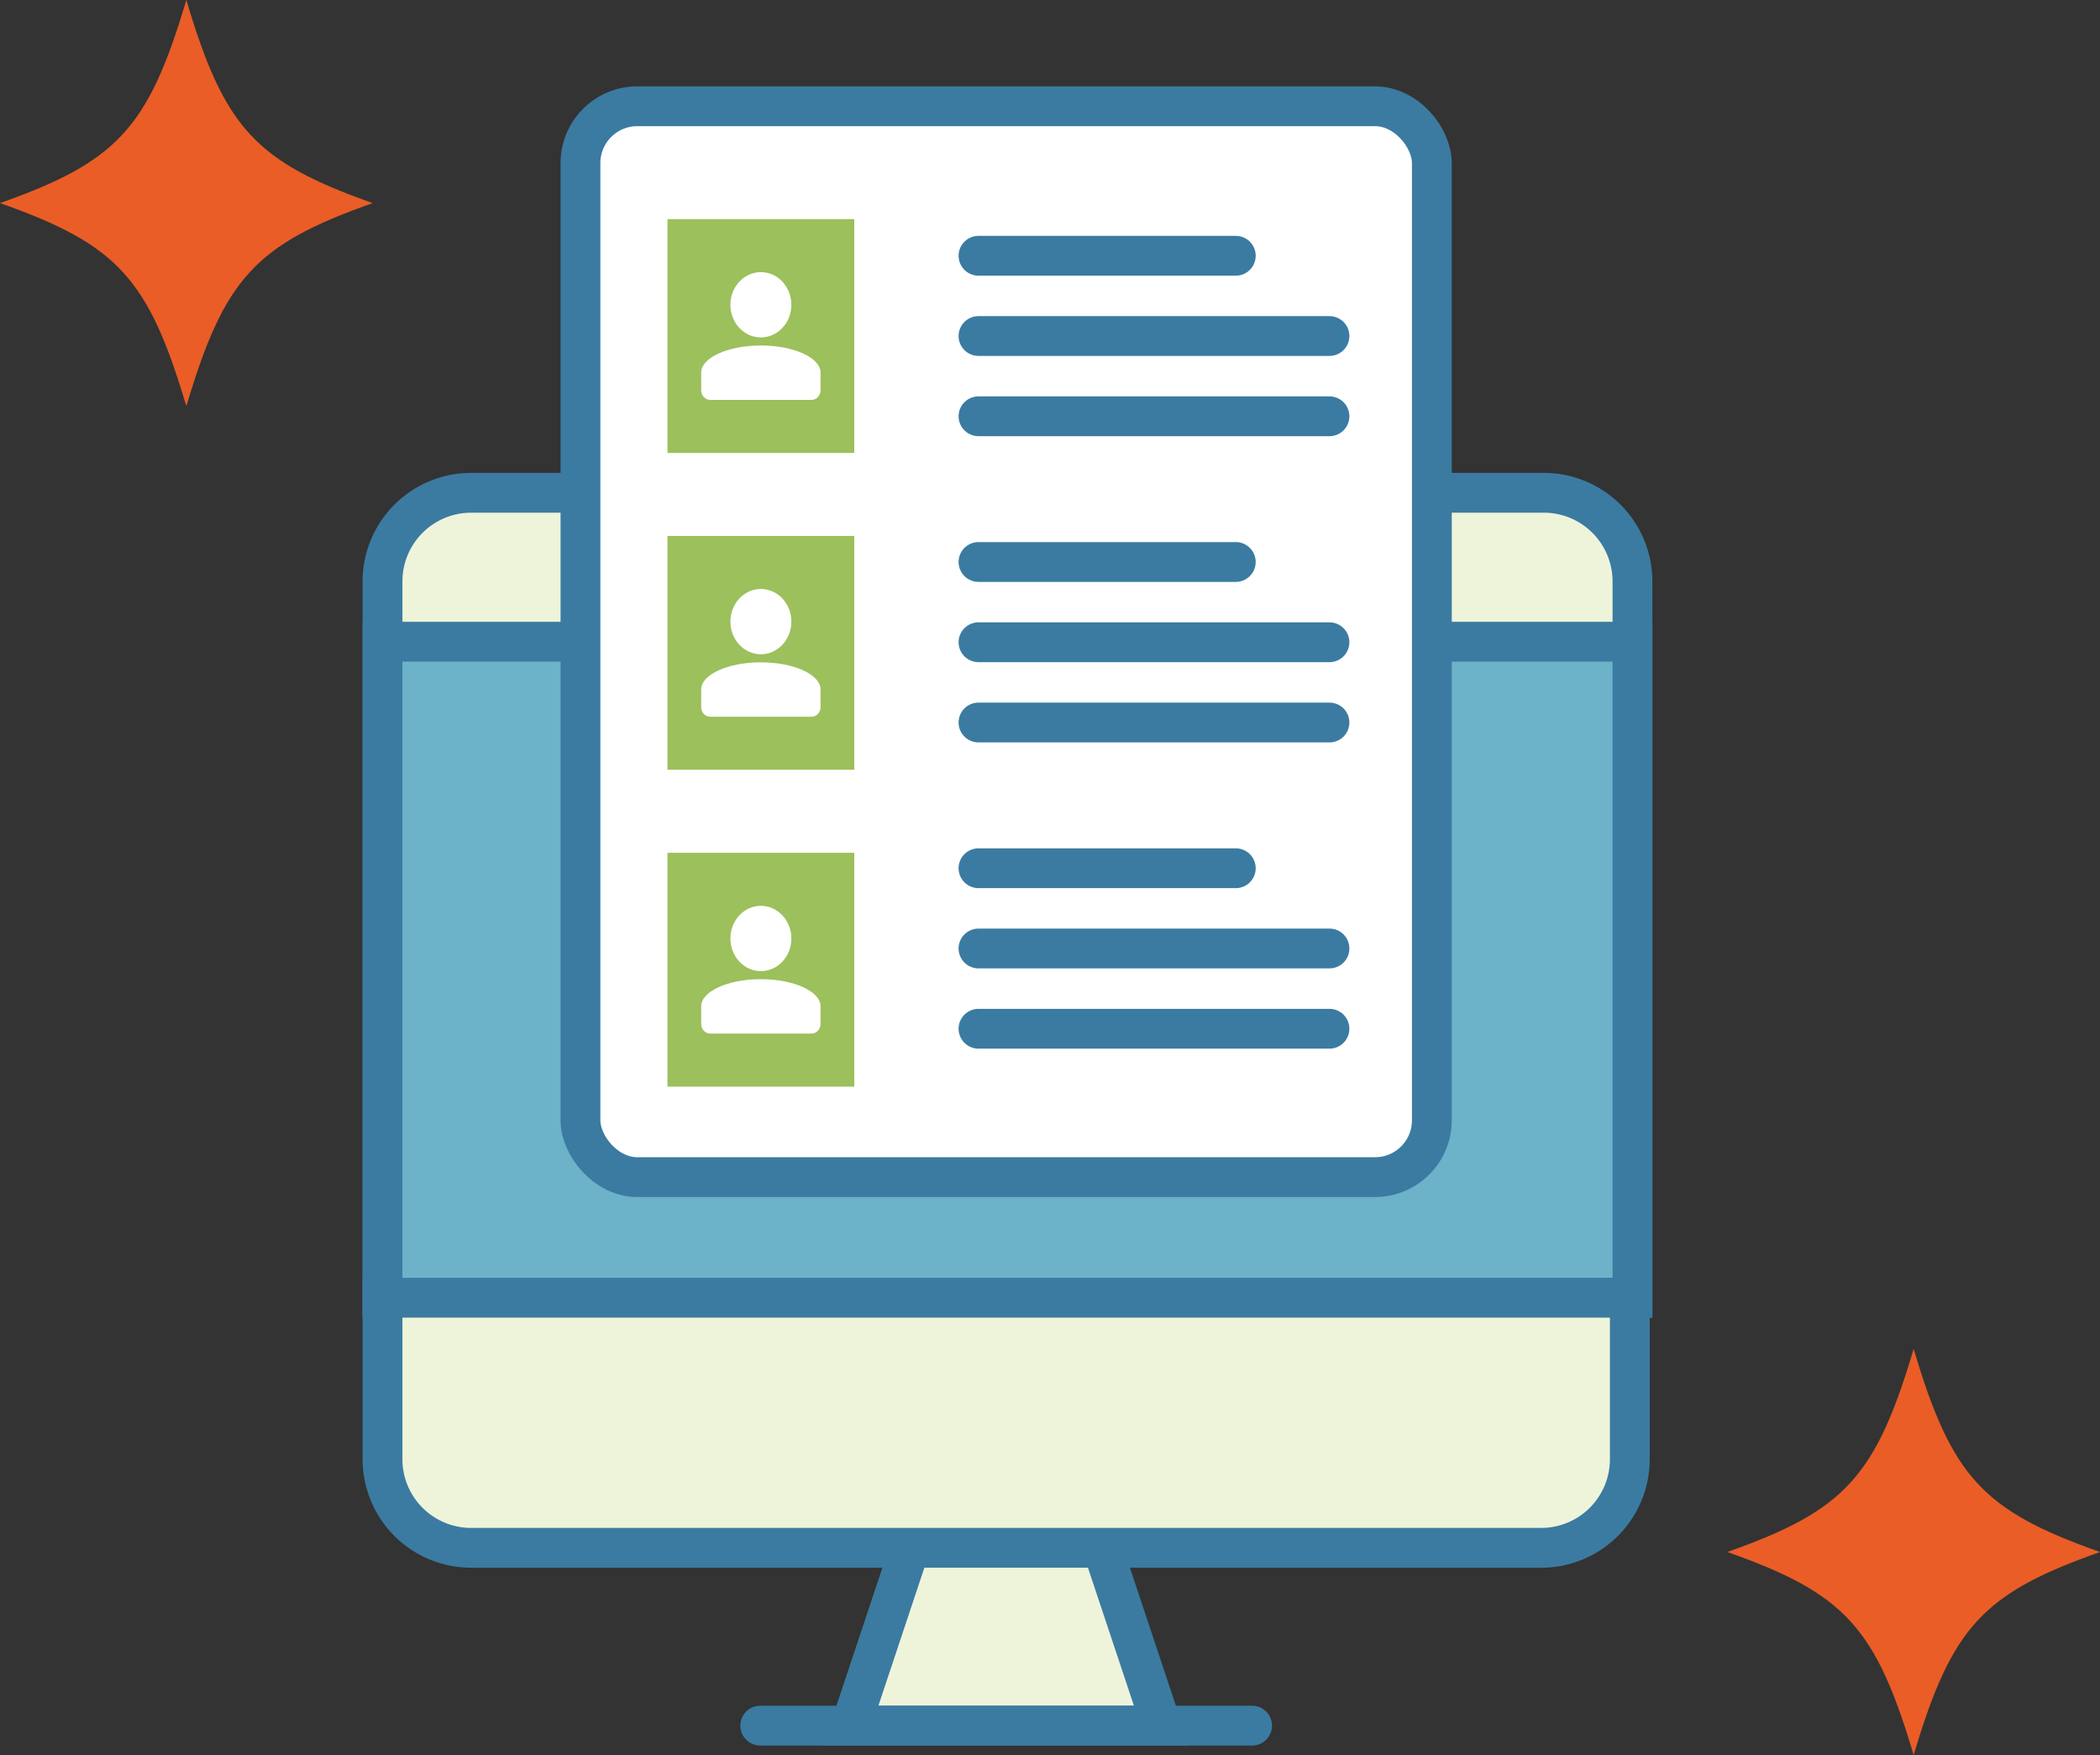 <svg xmlns="http://www.w3.org/2000/svg" id="_レイヤー_2" viewBox="0 0 105.514 88.172"><rect x="0" y="0" width="105.514" height="88.172" fill="#333333" stroke="none"/><defs><style>.list3-2{fill:#ea5d26}.list3-3{fill:#fff}.list3-5{fill:#9bc05c}.list3-7,.list3-9{stroke:#3b7ba1;stroke-miterlimit:10;stroke-width:2px}.list3-9{stroke-linecap:round}.list3-7{fill:#edf4da}.list3-9{fill:none}</style></defs><g id="_レイヤー_1-2"><path d="M105.514 77.97c-5.9 2.083-7.45 3.773-9.363 10.202-1.912-6.43-3.463-8.119-9.363-10.203 5.9-2.084 7.45-3.774 9.363-10.203 1.913 6.43 3.463 8.119 9.363 10.203ZM18.726 10.203c-5.9 2.084-7.45 3.773-9.363 10.203C7.45 13.976 5.9 12.286 0 10.203 5.9 8.119 7.45 6.429 9.363 0c1.913 6.43 3.463 8.119 9.363 10.203Z" class="list3-2"/><path d="M54.054 73.763h-6.999l-4.308 12.929H58.362l-4.308-12.929zM23.67 24.757h53.901a4.454 4.454 0 0 1 4.452 4.451v35.986H19.219V29.208a4.454 4.454 0 0 1 4.451-4.451Z" class="list3-7"/><path d="M19.219 32.238h62.804v32.957H19.219z" style="fill:#6cb2c8;stroke:#3b7ba1;stroke-miterlimit:10;stroke-width:2px"/><ellipse cx="50.621" cy="28.43" rx="1.374" ry="1.5" style="fill:#040000"/><path d="M19.219 65.194H81.89v8.113a4.453 4.453 0 0 1-4.451 4.452H23.67a4.453 4.453 0 0 1-4.451-4.452v-8.113Z" class="list3-7"/><path d="M38.198 86.692h24.713" style="stroke-linecap:round;stroke:#3b7ba1;stroke-miterlimit:10;stroke-width:2px;fill:#ded"/><rect width="42.778" height="53.799" x="29.165" y="5.338" rx="2.857" ry="2.857" style="stroke:#3b7ba1;stroke-miterlimit:10;stroke-width:2px;fill:#fff"/><path d="M49.164 16.881h17.635M49.164 20.913h17.635M49.164 12.849h12.928M49.164 32.265h17.635M49.164 36.297h17.635M49.164 28.233h12.928M49.164 47.65h17.635M49.164 51.682h17.635M49.164 43.618h12.928" class="list3-9"/><path d="M33.537 11.008h9.386v11.747h-9.386z" class="list3-5"/><path d="M41.229 18.723c0-.754-1.343-1.366-3-1.366s-2.998.612-2.998 1.366v.882c0 .268.203.485.453.485h5.091c.25 0 .454-.217.454-.485v-.882Z" class="list3-3"/><ellipse cx="38.23" cy="15.312" class="list3-3" rx="1.532" ry="1.64"/><path d="M33.537 26.925h9.386v11.747h-9.386z" class="list3-5"/><path d="M41.229 34.641c0-.755-1.343-1.367-3-1.367s-2.998.612-2.998 1.367v.882c0 .267.203.485.453.485h5.091c.25 0 .454-.218.454-.485v-.882Z" class="list3-3"/><ellipse cx="38.23" cy="31.229" class="list3-3" rx="1.532" ry="1.64"/><path d="M33.537 42.843h9.386V54.59h-9.386z" class="list3-5"/><path d="M41.229 50.559c0-.755-1.343-1.367-3-1.367s-2.998.612-2.998 1.367v.881c0 .268.203.485.453.485h5.091c.25 0 .454-.217.454-.485v-.881Z" class="list3-3"/><ellipse cx="38.23" cy="47.147" class="list3-3" rx="1.532" ry="1.64"/></g></svg>